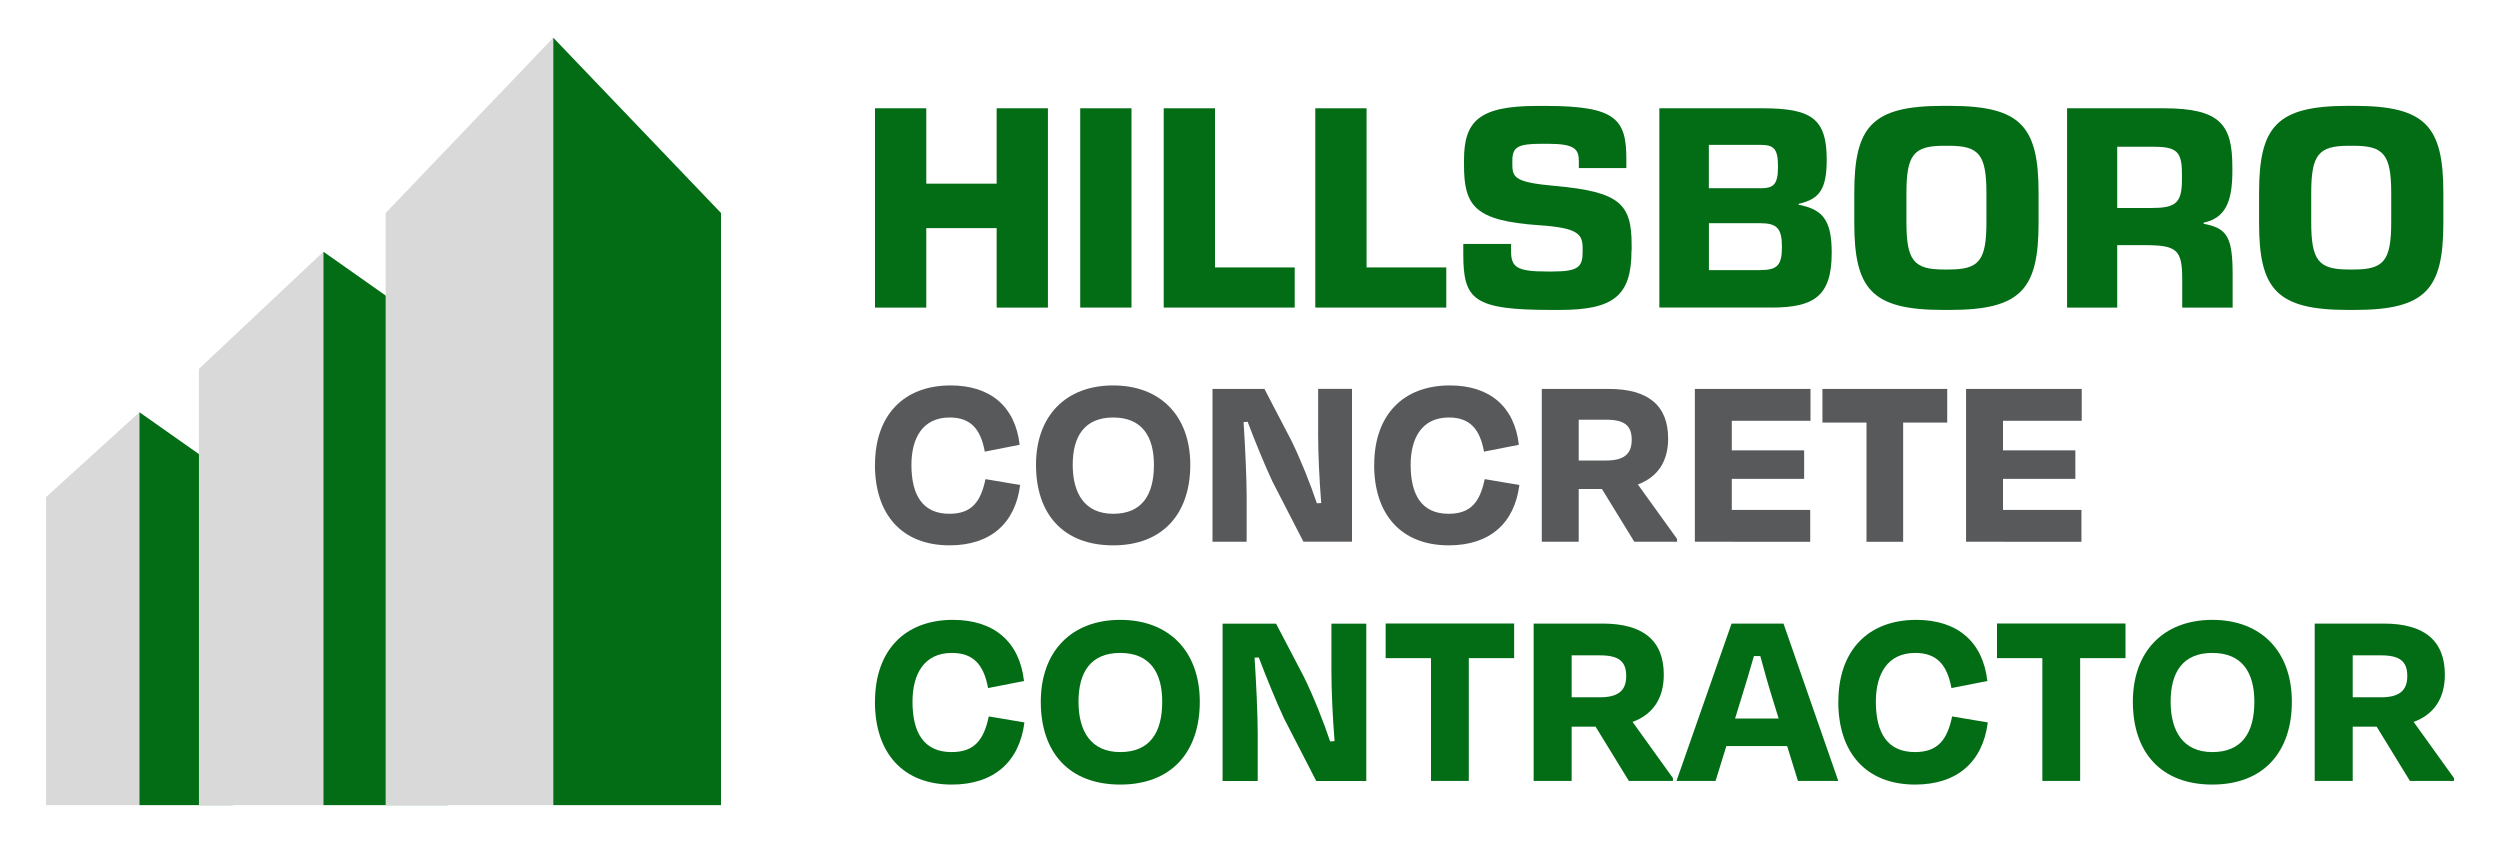 <svg xmlns="http://www.w3.org/2000/svg" id="Layer_1" data-name="Layer 1" viewBox="0 0 350 118"><defs><style>      .cls-1 {        fill: #58595b;      }      .cls-1, .cls-2, .cls-3 {        stroke-width: 0px;      }      .cls-2 {        fill: #d9d9d9;      }      .cls-3 {        fill: #036d15;      }    </style></defs><g><polygon class="cls-2" points="19.52 57.71 19.52 112.72 6.45 112.72 6.45 69.59 19.52 57.71"></polygon><polygon class="cls-3" points="19.52 57.71 19.52 112.72 32.59 112.72 32.59 66.91 19.52 57.71"></polygon><polygon class="cls-2" points="45.28 35.24 45.28 112.72 27.85 112.72 27.85 51.64 45.28 35.24"></polygon><polygon class="cls-3" points="45.28 35.24 45.28 112.72 62.7 112.72 62.7 47.51 45.28 35.24"></polygon><polygon class="cls-2" points="77.46 5.28 77.46 112.72 53.99 112.72 53.99 29.82 77.46 5.28"></polygon><polygon class="cls-3" points="77.46 5.28 77.46 112.72 100.94 112.72 100.94 29.82 77.46 5.28"></polygon></g><g><g><path class="cls-3" d="M146.71,43.06h-7.18v-11.12h-9.85v11.12h-7.18V15.16h7.18v10.55h9.85v-10.55h7.18v27.9Z"></path><path class="cls-3" d="M158.41,43.06h-7.18V15.16h7.18v27.9Z"></path><path class="cls-3" d="M181.26,43.06h-18.34V15.16h7.18v22.28h11.16v5.62Z"></path><path class="cls-3" d="M202.48,43.06h-18.34V15.16h7.18v22.28h11.16v5.62Z"></path><path class="cls-3" d="M228.41,35.06c0,6.32-2.46,8.33-10.05,8.33h-1.11c-10.96,0-12.39-1.4-12.39-7.8v-1.44h6.69v1.03c0,2.26.86,2.83,5.05,2.83h.78c3.57,0,4.19-.66,4.19-2.71v-.49c0-2.01-.57-2.91-6.11-3.28-9.03-.62-10.5-2.71-10.5-8.45v-.66c0-5.42,2.05-7.59,10.22-7.59h1.27c9.81,0,11.24,1.89,11.24,7.43v1.27h-6.65v-.94c0-1.72-.57-2.46-4.35-2.46h-.9c-3.36,0-4.06.49-4.06,2.38v.53c0,1.89.49,2.5,6.07,3,9.03.82,10.63,2.54,10.63,8.25v.78Z"></path><path class="cls-3" d="M232.31,43.06V15.16h14.44c6.85,0,8.99,1.44,8.99,7.18,0,4.19-1.03,5.54-3.94,6.2v.12c3.32.66,4.64,2.05,4.64,6.73,0,6.07-2.46,7.67-8.45,7.67h-15.68ZM246.38,26.36c1.89,0,2.54-.45,2.54-3.04s-.62-3.04-2.54-3.04h-7.14v6.07h7.14ZM246.47,37.81c2.42,0,3-.74,3-3.28s-.7-3.28-3-3.28h-7.22v6.57h7.22Z"></path><path class="cls-3" d="M272.03,43.39c-10.01,0-12.43-2.91-12.43-12.19v-4.19c0-9.27,2.42-12.19,12.43-12.19h.94c10.01,0,12.43,2.91,12.43,12.19v4.19c0,9.27-2.42,12.19-12.43,12.19h-.94ZM272.85,37.73c4.23,0,5.25-1.23,5.25-6.65v-4.02c0-5.42-1.03-6.65-5.25-6.65h-.7c-4.23,0-5.25,1.23-5.25,6.65v4.02c0,5.42,1.03,6.65,5.25,6.65h.7Z"></path><path class="cls-3" d="M312.57,43.06h-7.06v-3.94c0-4.19-.74-4.8-5.33-4.8h-3.77v8.74h-7.02V15.16h13.54c7.92,0,9.6,2.3,9.6,8.21v.66c0,4.35-1.07,6.52-4.02,7.14v.16c3.36.62,4.06,1.93,4.06,7.22v4.51ZM301.37,29.11c3.28,0,4.1-.78,4.1-3.94v-.86c0-3.2-.82-3.77-4.14-3.77h-4.92v8.58h4.96Z"></path><path class="cls-3" d="M328.7,43.39c-10.01,0-12.43-2.91-12.43-12.19v-4.19c0-9.27,2.42-12.19,12.43-12.19h.94c10.01,0,12.43,2.91,12.43,12.19v4.19c0,9.27-2.42,12.19-12.43,12.19h-.94ZM329.52,37.73c4.23,0,5.25-1.23,5.25-6.65v-4.02c0-5.42-1.03-6.65-5.25-6.65h-.7c-4.23,0-5.25,1.23-5.25,6.65v4.02c0,5.42,1.03,6.65,5.25,6.65h.7Z"></path></g><g><path class="cls-3" d="M122.5,98.24c0-7.2,4.19-11.46,10.91-11.46,5.77,0,9.33,3.08,9.95,8.56l-5.03.99c-.59-3.23-2.02-4.92-5.07-4.92-3.89,0-5.51,2.97-5.51,6.83,0,4.41,1.65,7.05,5.47,7.05,3.23,0,4.52-1.73,5.21-4.99l4.99.84c-.7,5.54-4.3,8.7-10.17,8.7-6.79,0-10.76-4.37-10.76-11.6Z"></path><path class="cls-3" d="M145.71,98.24c0-7.05,4.3-11.46,11.13-11.46s11.13,4.41,11.13,11.46-3.97,11.6-11.13,11.6-11.13-4.48-11.13-11.6ZM162.71,98.24c0-4.11-1.73-6.83-5.88-6.83s-5.84,2.72-5.84,6.83,1.73,7.05,5.84,7.05,5.88-2.68,5.88-7.05Z"></path><path class="cls-3" d="M184.27,109.33l-4.48-8.7c-.99-2.09-2.53-5.84-3.56-8.59l-.59.04c.22,3.23.44,8.04.44,10.61v6.65h-4.92v-22.03h7.49l3.86,7.38c1.32,2.64,2.86,6.54,3.71,9.11l.62-.04c-.26-3.19-.44-7.05-.44-9.66v-6.79h4.88v22.03h-7.01Z"></path><path class="cls-3" d="M193.99,92.14v-4.85h17.99v4.85h-6.35v17.19h-5.29v-17.19h-6.35Z"></path><path class="cls-3" d="M220.03,101.73v7.6h-5.32v-22.03h9.66c5.69,0,8.56,2.39,8.56,7.16,0,3.38-1.58,5.58-4.37,6.61l5.65,7.86v.4h-6.17l-4.66-7.6h-3.34ZM220.03,91.74v5.88h3.97c2.53,0,3.67-.92,3.67-2.97s-1.03-2.9-3.67-2.9h-3.97Z"></path><path class="cls-3" d="M241.69,104.45l-1.51,4.88h-5.47l7.71-22.03h7.27l7.67,22.03h-5.65l-1.51-4.88h-8.52ZM245.55,91.85c-.59,2.02-1.18,4.08-1.8,6.02l-.84,2.72h6.1l-.84-2.72c-.62-1.98-1.18-4-1.73-6.02h-.88Z"></path><path class="cls-3" d="M257.37,98.24c0-7.2,4.19-11.46,10.91-11.46,5.77,0,9.33,3.08,9.95,8.56l-5.03.99c-.59-3.23-2.02-4.92-5.07-4.92-3.89,0-5.51,2.97-5.51,6.83,0,4.41,1.65,7.05,5.47,7.05,3.23,0,4.52-1.73,5.21-4.99l4.99.84c-.7,5.54-4.3,8.7-10.17,8.7-6.79,0-10.76-4.37-10.76-11.6Z"></path><path class="cls-3" d="M279.58,92.14v-4.85h17.99v4.85h-6.35v17.19h-5.29v-17.19h-6.35Z"></path><path class="cls-3" d="M298.6,98.24c0-7.05,4.3-11.46,11.13-11.46s11.13,4.41,11.13,11.46-3.97,11.6-11.13,11.6-11.13-4.48-11.13-11.6ZM315.61,98.24c0-4.11-1.73-6.83-5.88-6.83s-5.84,2.72-5.84,6.83,1.73,7.05,5.84,7.05,5.88-2.68,5.88-7.05Z"></path><path class="cls-3" d="M329.38,101.73v7.6h-5.32v-22.03h9.66c5.69,0,8.56,2.39,8.56,7.16,0,3.38-1.58,5.58-4.37,6.61l5.65,7.86v.4h-6.17l-4.66-7.6h-3.34ZM329.38,91.74v5.88h3.97c2.53,0,3.67-.92,3.67-2.97s-1.03-2.9-3.67-2.9h-3.97Z"></path></g><g><path class="cls-1" d="M122.5,65.08c0-6.99,4.06-11.12,10.59-11.12,5.6,0,9.06,2.99,9.66,8.31l-4.88.96c-.57-3.14-1.96-4.78-4.92-4.78-3.78,0-5.35,2.89-5.35,6.63,0,4.28,1.6,6.85,5.31,6.85,3.14,0,4.39-1.68,5.06-4.85l4.85.82c-.68,5.38-4.17,8.45-9.88,8.45-6.6,0-10.45-4.24-10.45-11.27Z"></path><path class="cls-1" d="M145.04,65.08c0-6.85,4.17-11.12,10.8-11.12s10.8,4.28,10.8,11.12-3.85,11.27-10.8,11.27-10.8-4.35-10.8-11.27ZM161.55,65.08c0-3.99-1.68-6.63-5.7-6.63s-5.67,2.64-5.67,6.63,1.68,6.85,5.67,6.85,5.7-2.6,5.7-6.85Z"></path><path class="cls-1" d="M182.48,75.84l-4.35-8.45c-.96-2.03-2.46-5.67-3.46-8.34l-.57.04c.21,3.14.43,7.81.43,10.3v6.45h-4.78v-21.39h7.27l3.74,7.17c1.28,2.57,2.78,6.35,3.6,8.84l.61-.04c-.25-3.1-.43-6.85-.43-9.38v-6.6h4.74v21.39h-6.81Z"></path><path class="cls-1" d="M192.39,65.08c0-6.99,4.06-11.12,10.59-11.12,5.6,0,9.06,2.99,9.66,8.31l-4.88.96c-.57-3.14-1.96-4.78-4.92-4.78-3.78,0-5.35,2.89-5.35,6.63,0,4.28,1.6,6.85,5.31,6.85,3.14,0,4.39-1.68,5.06-4.85l4.85.82c-.68,5.38-4.17,8.45-9.88,8.45-6.6,0-10.45-4.24-10.45-11.27Z"></path><path class="cls-1" d="M221.02,68.46v7.38h-5.17v-21.39h9.38c5.53,0,8.31,2.32,8.31,6.95,0,3.28-1.53,5.42-4.24,6.42l5.49,7.63v.39h-5.99l-4.53-7.38h-3.24ZM221.02,58.77v5.7h3.85c2.46,0,3.57-.89,3.57-2.89s-1-2.82-3.57-2.82h-3.85Z"></path><path class="cls-1" d="M242.45,75.84h-5.17v-21.39h16.19v4.46h-11.02v4.14h10.13v3.99h-10.13v4.35h10.98v4.46h-10.98Z"></path><path class="cls-1" d="M255.14,59.16v-4.71h17.47v4.71h-6.17v16.69h-5.13v-16.69h-6.17Z"></path><path class="cls-1" d="M280.42,75.84h-5.17v-21.39h16.19v4.46h-11.02v4.14h10.13v3.99h-10.13v4.35h10.98v4.46h-10.98Z"></path></g></g></svg>